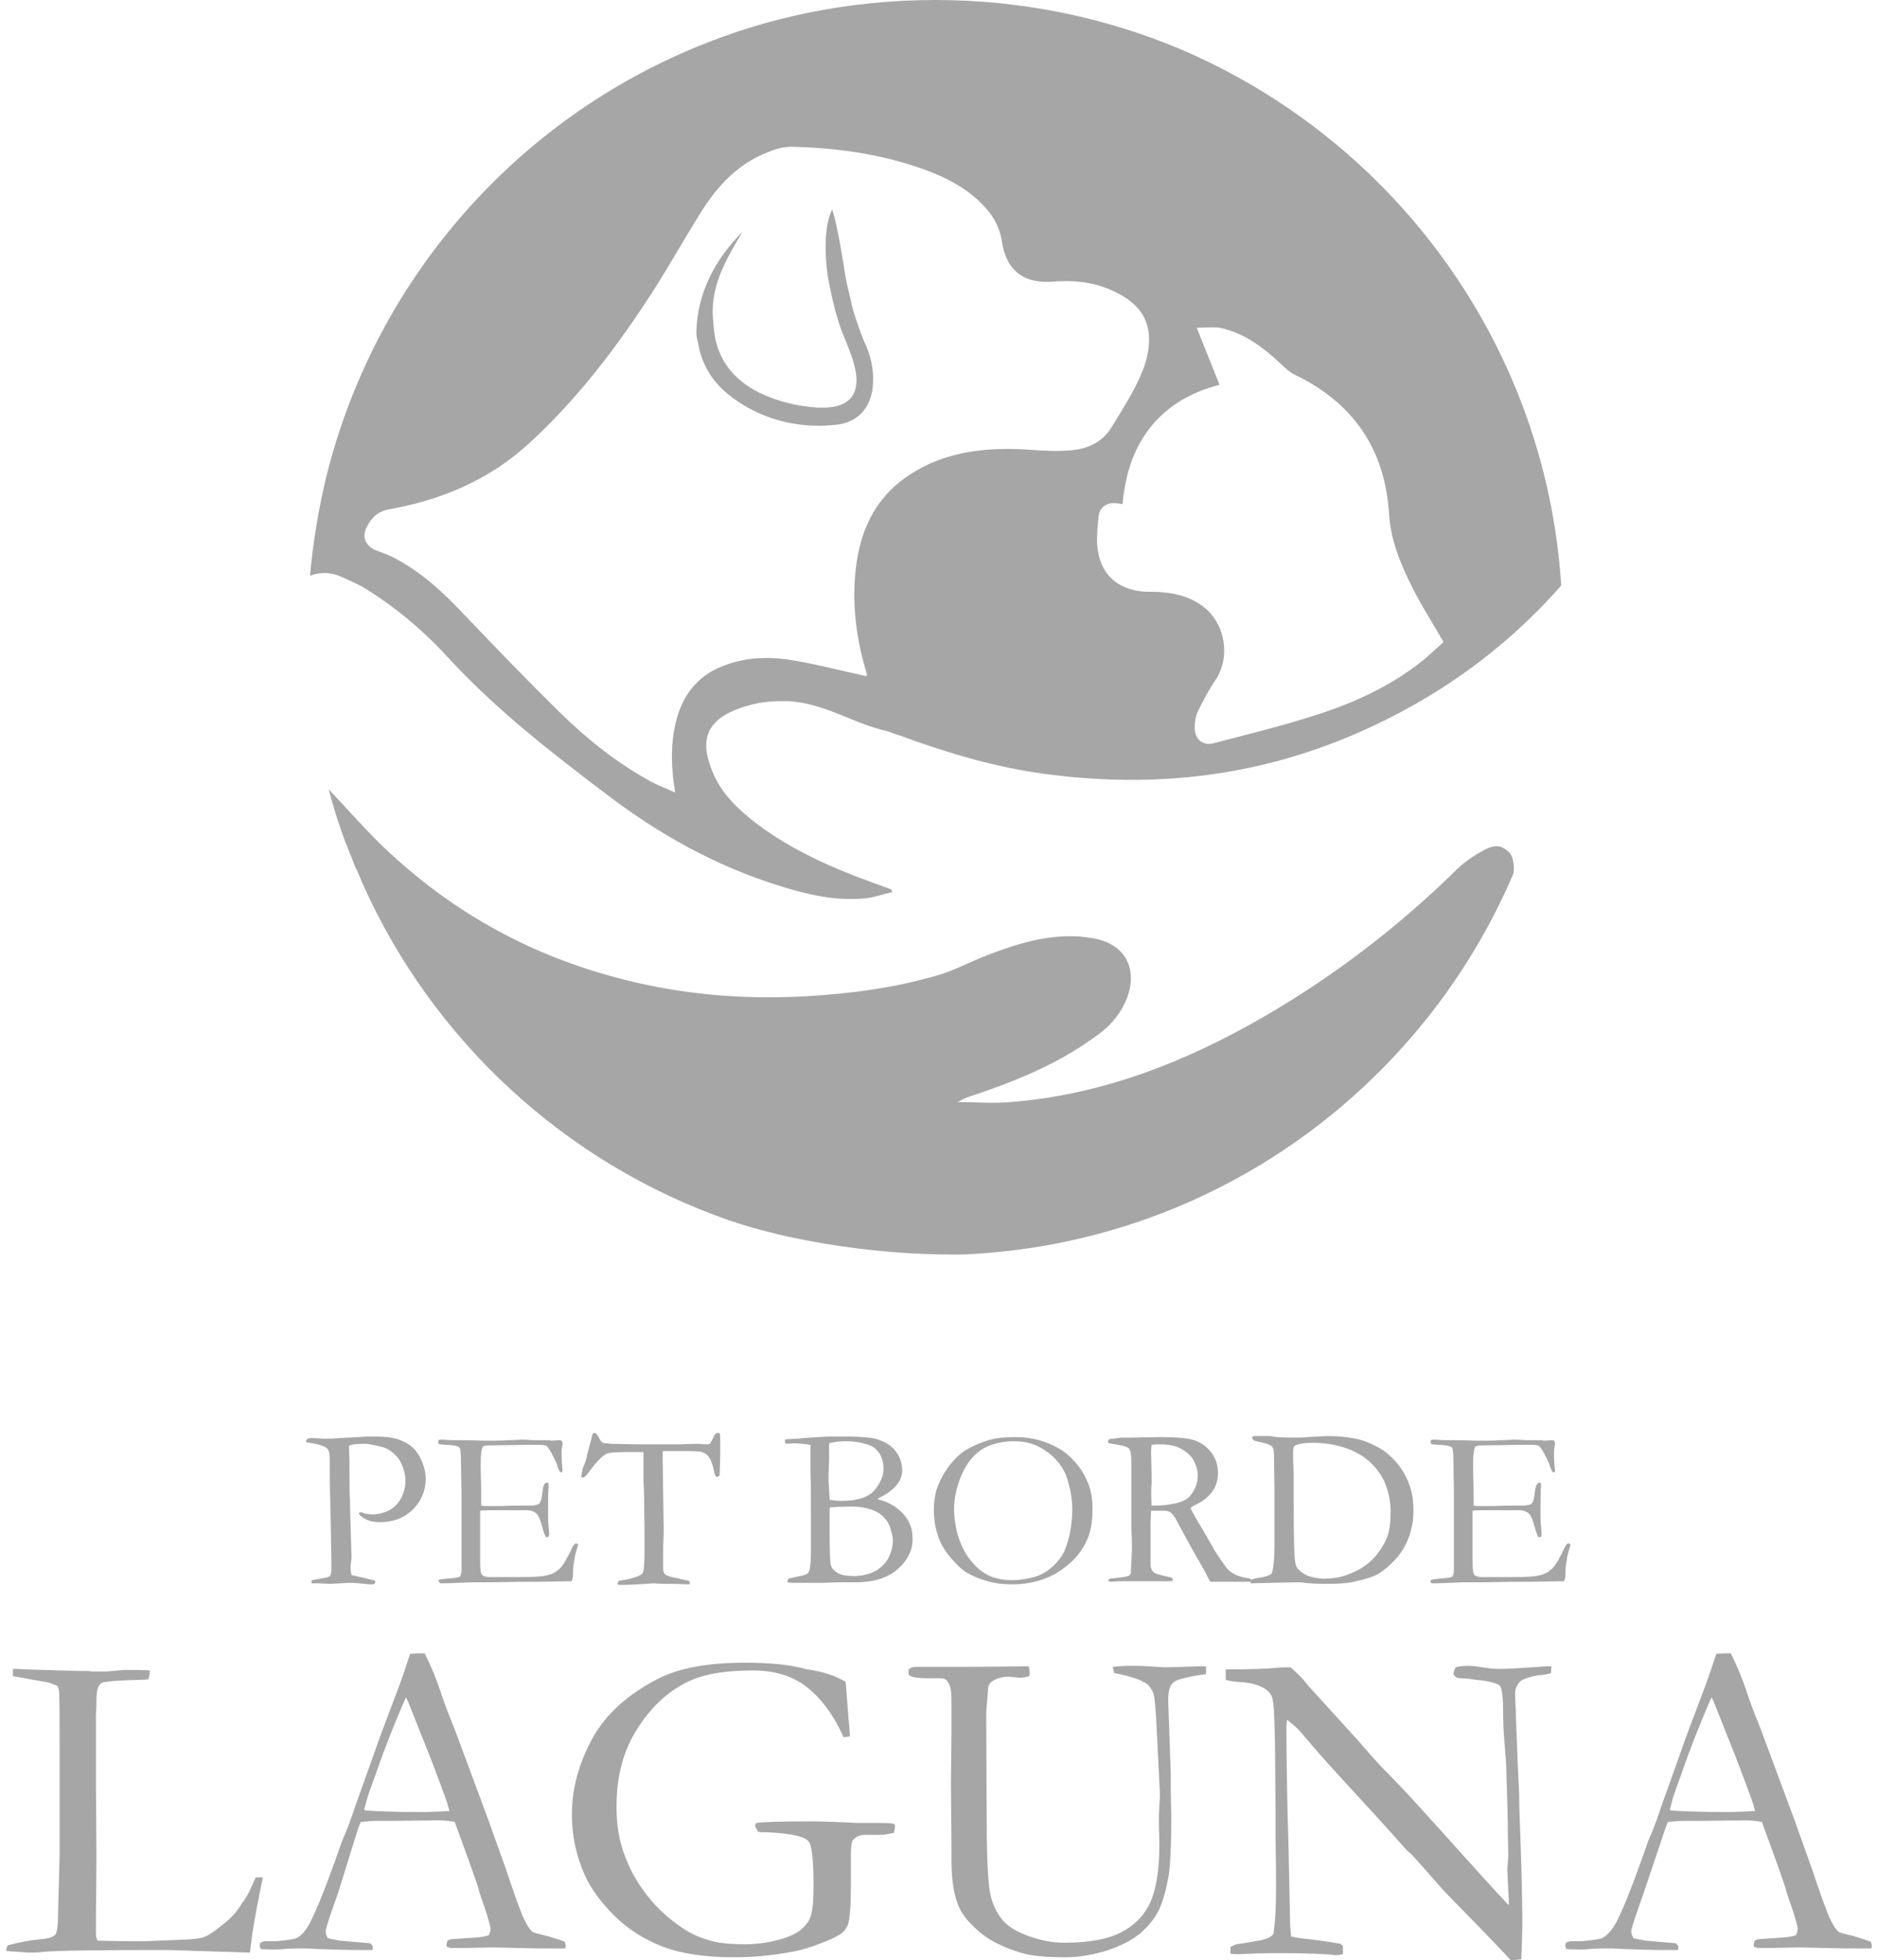 <?xml version="1.0" encoding="utf-8"?>
<!-- Generator: Adobe Illustrator 27.1.0, SVG Export Plug-In . SVG Version: 6.00 Build 0)  -->
<svg version="1.0" id="Capa_1" xmlns="http://www.w3.org/2000/svg" xmlns:xlink="http://www.w3.org/1999/xlink" x="0px" y="0px"
	 viewBox="0 0 362 378" style="enable-background:new 0 0 362 378;" xml:space="preserve">
<style type="text/css">
	.st0{fill:#A6A6A6;}
</style>
<g>
	<g>
		<path class="st0" d="M59.3,277.4c0.3,0,0.4-0.1,0.5-0.1c0.5,0,1.3,0,2.4,0.1c0.6,0,1,0,1.2,0c0.3,0,1,0,2-0.1l3.7-0.2
			c1-0.1,2.1-0.1,3.4-0.1c2.3,0,4.1,0.3,5.4,1c1.3,0.6,2.4,1.6,3.1,3c0.7,1.4,1.1,2.7,1.1,4.1c0,2.3-0.8,4.2-2.4,5.9
			c-1.6,1.6-3.7,2.5-6.4,2.5c-0.8,0-1.4-0.1-1.9-0.2c-0.5-0.2-1.1-0.4-1.7-0.9c-0.3-0.2-0.4-0.4-0.5-0.6c0.1-0.1,0.1-0.2,0.2-0.2
			c0.2,0,0.4,0,0.6,0.1c0.5,0.2,1.1,0.3,1.9,0.3c1.1,0,2.2-0.3,3.2-0.8c1-0.6,1.8-1.4,2.3-2.4c0.5-1,0.8-2.1,0.8-3.3
			c0-1.1-0.3-2.2-0.8-3.3c-0.5-1.1-1.3-1.9-2.2-2.5c-0.5-0.4-1.3-0.7-2.3-0.9c-1-0.2-1.9-0.4-2.4-0.4c-1.8,0-2.8,0.1-3.2,0.4l0,0.3
			l0.1,2.4l0,0.4c0,0.4,0,1,0,1.8c0,2.9,0,4.8,0.1,5.5v1.2l0.3,9.9c0,0.1,0,0.4-0.1,0.8c0,0.4-0.1,0.7-0.1,1c0,0.7,0.1,1.2,0.2,1.6
			c0.3,0.1,1.4,0.3,3,0.7c0.8,0.2,1.2,0.3,1.3,0.3c0.1,0,0.2,0.1,0.3,0.3c-0.1,0.2-0.1,0.4-0.2,0.4c-0.1,0.1-0.3,0.1-0.6,0.1
			c-0.2,0-0.6,0-1.2-0.1c-1.2-0.1-2.2-0.2-2.9-0.2l-3.8,0.2l-2.3-0.1c-0.1,0-0.6,0-1.3,0l0-0.6l2.8-0.5c0.5-0.1,0.7-0.3,0.8-0.4
			c0.1-0.2,0.2-0.6,0.2-1.2c0-0.1,0-0.4,0-0.8c0-0.3,0-0.7,0-1.3c0-1.7-0.1-5.3-0.2-10.9c-0.1-2.6-0.1-5.2-0.1-7.9v-0.4
			c0-1-0.2-1.7-0.5-2c-0.5-0.5-1.9-0.9-4-1.2c-0.1-0.2-0.1-0.3-0.1-0.4C59.2,277.7,59.2,277.6,59.3,277.4z"/>
		<path class="st0" d="M84.4,304.8c0.1-0.1,0.3-0.2,0.4-0.2c0.2-0.1,0.7-0.1,1.3-0.2c1.4-0.1,2.3-0.2,2.6-0.4
			c0.2-0.3,0.3-0.7,0.3-1.2l0-1.5l0-5.5l0-2.6l0-5.4l-0.1-6.2c0-1.5-0.1-2.3-0.3-2.5c-0.3-0.3-1-0.4-2.3-0.5c-0.6,0-1-0.1-1.5-0.1
			c-0.2-0.1-0.3-0.2-0.3-0.4c0-0.1,0-0.3,0.1-0.4c0.1-0.1,0.2-0.1,0.3-0.1c0.2,0,0.4,0,0.7,0c0.9,0.1,1.7,0.1,2.6,0.1l1.6,0l3.8,0.1
			c1.9,0,3.4,0,4.5-0.1c1.1,0,1.8-0.1,2.2-0.1c0.3,0,1.2,0,2.5,0.1l3.1,0l0.4,0.1l1.8-0.1l0.2,0.1c0.1,0.1,0.1,0.2,0.2,0.4
			c0,0.2,0,0.5-0.1,0.9c-0.1,0.4-0.1,0.7-0.1,0.8c0,1.5,0.1,2.8,0.2,3.8c0,0.1-0.1,0.1-0.1,0.2c-0.2,0-0.3,0-0.4-0.1
			c-0.2-0.3-0.4-0.8-0.6-1.5c-0.3-0.7-0.7-1.5-1.2-2.4c-0.4-0.6-0.6-1-0.8-1.1c-0.2-0.1-0.6-0.2-1.3-0.2c-0.1,0-0.8,0-2,0
			c-0.3,0-0.6,0-0.9,0l-6.2,0.1h-0.5c-0.8,0-1.3,0.1-1.4,0.3c-0.2,0.3-0.4,1.4-0.4,3.1c0,0.2,0,1.9,0.1,5.2v3c0.2,0,0.3,0.1,0.5,0.1
			h0.4c0.2,0,0.6,0,1.1,0c0.8,0,1.3,0,1.5,0c0.2,0,0.3,0,0.5,0c1.6-0.1,3.6-0.1,6-0.1c0.8-0.1,1.2-0.3,1.3-0.5
			c0.2-0.3,0.4-0.9,0.5-2c0.1-1.1,0.3-1.7,0.7-1.9c0.2,0,0.4,0,0.5,0.1c0,0.1,0,0.2,0,0.3s0,0.3,0,0.5c-0.1,0.5-0.1,2.2-0.1,5
			c0,0.8,0,1.6,0.1,2.5c0.1,0.9,0.1,1.4,0.1,1.5c0,0.1,0,0.3-0.1,0.5c-0.1,0.1-0.2,0.1-0.3,0.1h-0.2c-0.2-0.4-0.5-1-0.7-1.9
			c-0.4-1.5-0.8-2.4-1.2-2.7c-0.4-0.4-1.1-0.6-2-0.6c-0.2,0-0.6,0-1.1,0c-0.5,0-1.3,0-2.4,0h-1.4c-2,0-3.3,0-3.9,0.1l0,0.7l0,4
			l0,2.5l0,2.5c0,1.5,0.1,2.3,0.3,2.6c0.2,0.3,0.8,0.5,1.6,0.5l1.3,0c0.1,0,0.6,0,1.4,0c0.8,0,1.8,0,2.9,0c2.8,0,4.6-0.1,5.6-0.4
			c0.9-0.2,1.7-0.7,2.3-1.3c0.6-0.6,1.4-1.9,2.3-3.9c0.3-0.6,0.6-0.9,0.8-0.9c0.1,0,0.3,0.1,0.4,0.2c-0.4,1.4-0.7,2.4-0.7,2.8
			c-0.2,1-0.3,2-0.3,3.1c0,0.5-0.1,0.9-0.3,1.2h-0.5l-6.1,0.1l-2.7,0l-6.5,0.1h-2.6c-0.3,0-0.6,0-0.9,0c-2.6,0.1-4.5,0.2-5.7,0.2
			c-0.2,0-0.4,0-0.4-0.1c-0.1-0.1-0.1-0.2-0.1-0.3L84.4,304.8z"/>
		<path class="st0" d="M113.2,280.6l0.9-3.3c0.1-0.4,0.1-0.7,0.2-0.8c0.1-0.1,0.2-0.2,0.3-0.2c0.3,0,0.6,0.3,0.9,0.9
			c0.2,0.4,0.4,0.7,0.6,0.9c0.2,0.1,0.4,0.2,0.7,0.2l0.2,0l0.9,0.1l5.1,0.1l6,0h1.8l3.4-0.1c0.1,0,0.3,0,0.5,0
			c1,0.1,1.6,0.1,1.8,0.1c0.2,0,0.4-0.1,0.5-0.2c0-0.1,0.3-0.5,0.7-1.4c0.2-0.4,0.4-0.6,0.7-0.6c0.1,0,0.3,0,0.4,0.1
			c0.1,0.3,0.1,0.5,0.1,0.8l0,0.9l0,1.8c0,0.4,0,1.9-0.1,4.3c0,0.2,0,0.3-0.1,0.4c-0.2,0.1-0.3,0.2-0.4,0.2s-0.2-0.1-0.3-0.2
			c-0.1-0.1-0.2-0.4-0.3-1c-0.3-1.3-0.6-2.2-1.1-2.8c-0.3-0.4-0.7-0.6-1.2-0.8c-0.5-0.2-1.8-0.2-3.9-0.2c-1.6,0-2.9,0-3.7,0
			c0,0.6,0,1.1,0,1.6l0.2,13.5c0,0.5,0,1.5-0.1,3l0,2.9l0,1.6c0,0.5,0.1,0.9,0.3,1.1c0.2,0.2,0.6,0.4,1.4,0.6
			c1.3,0.3,2.2,0.5,2.7,0.6c0.3,0,0.5,0.1,0.7,0.2v0.6l-3.1-0.1c-1.7,0-3,0-3.8-0.1l-3.2,0.2l-2.3,0.1c-0.6,0-1,0-1.2,0l-0.3-0.1
			c0-0.3,0.1-0.5,0.2-0.6c0.1-0.1,0.4-0.2,0.8-0.2c0.6-0.1,1.3-0.2,2.1-0.5c0.8-0.2,1.4-0.5,1.6-0.7c0.1-0.1,0.2-0.3,0.3-0.6
			c0.1-0.6,0.2-1.9,0.2-3.7v-3.7l-0.1-8l-0.1-1.7l0-5.8c-0.9,0-2.1,0-3.5,0c-2.1,0-3.3,0.1-3.8,0.4c-0.7,0.4-1.8,1.5-3.2,3.4
			c-0.5,0.7-0.9,1.1-1.2,1.1l-0.2,0c-0.1-0.1-0.1-0.2-0.1-0.2c0-0.2,0.1-0.7,0.3-1.6C113,281.7,113.2,281,113.2,280.6z"/>
		<path class="st0" d="M151.4,278.3v-0.7c0.2-0.1,0.4-0.1,0.6-0.1l2-0.1c1.7-0.2,3.6-0.3,5.7-0.4c0.8,0,2.2,0,4,0
			c2.5,0,4.3,0.2,5.4,0.5c1.7,0.5,2.9,1.3,3.7,2.4c0.8,1.1,1.2,2.3,1.2,3.6c0,2.1-1.5,3.9-4.6,5.4l-0.1,0.2c1.6,0.4,2.8,1,3.8,1.8
			c1,0.8,1.8,1.7,2.3,2.8c0.4,0.8,0.6,1.8,0.6,3.1c0,2.2-1,4.1-2.9,5.8c-2,1.7-4.7,2.5-8.1,2.5h-3.2l-3.3,0.1c-2.9,0-4.6,0-5.1,0
			c-0.5,0-1,0-1.5-0.1v-0.2c0-0.2,0-0.3,0.1-0.4c0.1-0.1,0.3-0.2,0.5-0.2c1.8-0.4,2.8-0.6,3.1-0.8c0.2-0.1,0.4-0.4,0.5-0.7
			c0.2-0.6,0.3-2.1,0.3-4.5c0-0.2,0-0.5,0-0.8c0-1,0-1.5,0-1.7v-2.3c0-3.8,0-7.1-0.1-10l0-4.4l0-0.5c-1.2-0.2-2.3-0.3-3.3-0.3
			C152.3,278.4,151.8,278.4,151.4,278.3z M160,289.2c0.7,0.1,1.5,0.2,2.3,0.2c3.1,0,5.2-0.7,6.4-2.1c1.1-1.4,1.7-2.7,1.7-4.1
			c0-0.6-0.1-1.2-0.3-1.9c-0.2-0.6-0.5-1.2-1-1.7c-0.5-0.5-1.1-0.9-1.9-1.1c-1.3-0.4-2.5-0.6-3.9-0.6c-1.2,0-2.4,0.1-3.4,0.4
			c0,0.3,0,0.5,0,0.7c0,0.1,0,0.6,0,1.2c0,0.4,0,0.9,0,1.3l-0.1,2.6l0,1.6l0.2,3.1L160,289.2z M165.1,303.9c1.4-0.1,2.6-0.4,3.6-0.9
			c0.4-0.2,1-0.6,1.6-1.2c0.6-0.6,1.1-1.3,1.4-2.2c0.3-0.8,0.5-1.6,0.5-2.4c0-0.6-0.1-1.3-0.4-2.2c-0.2-0.9-0.6-1.6-1.2-2.3
			c-0.6-0.7-1.4-1.2-2.5-1.6c-1.1-0.4-2.4-0.6-3.7-0.6c-2.6,0-4.1,0.1-4.4,0.2c0,0.3,0,0.6,0,0.7l0,0.8l0,1.6v1.8
			c0,3.4,0.1,5.4,0.2,6c0.1,0.6,0.5,1.2,1.2,1.6C162,303.7,163.3,303.9,165.1,303.9z"/>
		<path class="st0" d="M180.1,291.2c0-1.5,0.2-2.8,0.5-3.9c0.4-1.1,0.9-2.4,1.8-3.7c0.8-1.3,1.9-2.5,3-3.4c1.2-0.9,2.8-1.7,4.9-2.4
			c1.5-0.5,3.3-0.7,5.6-0.7c1.5,0,3,0.2,4.5,0.6c1.5,0.4,2.8,1,4,1.7c1.2,0.7,2.4,1.8,3.6,3.3c0.8,1,1.4,2.2,1.9,3.4
			c0.6,1.6,0.8,3.2,0.8,4.9c0,1.9-0.2,3.5-0.6,4.7c-0.4,1.3-1,2.5-1.9,3.7c-0.7,1-1.8,2.1-3.5,3.3c-1.1,0.8-2.5,1.5-4.1,2
			c-1.6,0.5-3.4,0.8-5.3,0.8c-1.9,0-3.6-0.2-5.1-0.7c-1.5-0.4-2.8-1-3.8-1.6c-1-0.6-2-1.6-3.1-2.9s-1.9-2.6-2.4-4.2
			C180.4,294.7,180.1,293,180.1,291.2z M195.2,304.7c1.2,0,2.5-0.2,3.8-0.5c1.3-0.3,2.5-0.9,3.5-1.7c1-0.8,1.8-1.7,2.4-2.7
			c0.6-1,1-2.3,1.4-3.9c0.3-1.6,0.5-3.1,0.5-4.7c0-2-0.3-3.9-0.9-5.8c-0.4-1.5-1.2-2.8-2.2-3.9c-1-1.1-2.2-2-3.7-2.7s-3-0.9-4.6-0.9
			c-1.3,0-2.6,0.2-3.9,0.6c-1.3,0.4-2.3,1-3.1,1.7c-0.8,0.7-1.6,1.6-2.3,2.9c-0.7,1.2-1.2,2.6-1.6,4.1c-0.4,1.5-0.5,2.8-0.5,3.9
			c0,1.2,0.2,2.6,0.5,4.1c0.4,1.5,0.9,2.8,1.5,3.9c0.6,1.1,1.4,2.1,2.3,3c0.9,0.9,1.9,1.5,3.1,2
			C192.7,304.5,193.9,304.7,195.2,304.7z"/>
		<path class="st0" d="M214,304.4c2.1-0.2,3.3-0.4,3.6-0.5c0.2-0.1,0.4-0.3,0.5-0.6V303c0-0.4,0.1-1.7,0.2-3.9c0-0.6,0-1.3,0-1.9
			l-0.1-2.6l0-2.9l0-5.4l0-3.9c0-1.6-0.1-2.6-0.4-3c-0.3-0.4-1-0.6-2.1-0.8c-1.1-0.2-1.7-0.3-1.8-0.3c-0.1-0.1-0.2-0.2-0.2-0.3
			c0-0.1,0-0.2,0.1-0.4c0.1-0.1,0.5-0.2,1-0.2c0.1,0,0.3,0,0.6-0.1c0.3,0,0.6-0.1,0.9-0.1h1.8l5.7-0.1c3.2,0,5.5,0.2,6.8,0.7
			c1.3,0.5,2.3,1.3,3.1,2.4c0.8,1.1,1.2,2.4,1.2,3.8c0,2.7-1.4,4.7-4.2,6.1c-0.5,0.2-0.9,0.5-1.1,0.7c0.5,1,1.2,2.3,2.1,3.7l2.7,4.7
			c1.1,1.7,1.9,2.8,2.3,3.3c0.4,0.4,0.9,0.8,1.5,1.1c0.6,0.3,1.6,0.6,3,0.8c0,0.1,0,0.3,0,0.3s0,0.2,0,0.3c-2,0-4.3,0-7,0
			c-0.2,0-0.4,0-0.8,0c-1-2-2.2-4.1-3.6-6.5l-3.2-5.9c-0.4-0.6-0.8-1-1.1-1.1c-0.3-0.2-0.7-0.2-1.1-0.2l-1.8,0l-0.6,0
			c0,0.5-0.1,1.4-0.1,2.8v7.4c0,0.3,0,0.7,0.2,1.1c0.1,0.3,0.3,0.5,0.6,0.7c0.3,0.2,1.1,0.4,2.4,0.7l0.9,0.2
			c0.1,0.1,0.2,0.3,0.2,0.6c-0.4,0.1-0.7,0.1-0.8,0.1c-1.3,0-2.2,0-2.7,0c-0.3,0-0.5,0-0.7,0l-2.9,0l-2.9,0c-0.1,0-0.8,0-2,0.1
			l-0.4-0.1l0-0.2C213.7,304.7,213.8,304.6,214,304.4z M222.1,290.3c0.4,0,0.7,0,0.9,0c1,0,2.2-0.1,3.6-0.4c1-0.2,1.7-0.5,2.3-0.9
			c0.6-0.4,1.1-1.1,1.5-1.9c0.4-0.8,0.6-1.7,0.6-2.6c0-1-0.3-2-0.9-3.1c-0.5-0.8-1.3-1.5-2.4-2.1c-1.1-0.6-2.5-0.8-4.1-0.8
			c-0.4,0-0.9,0-1.5,0.1c-0.1,0.8-0.1,1.3-0.1,1.7l0.1,4l0,1.7C222,287.1,222,288.5,222.1,290.3z"/>
		<path class="st0" d="M241,304.7c0.5-0.2,1.2-0.4,1.9-0.5c1-0.1,1.8-0.4,2.3-0.7c0.4-0.8,0.6-2.8,0.6-6.1V294l0-2.1l0-1.5l0-2.8
			l-0.1-7c0-0.8-0.1-1.3-0.3-1.6c-0.3-0.4-1.2-0.7-2.6-1c-0.6-0.1-1-0.2-1.1-0.4c-0.1-0.1-0.2-0.3-0.2-0.6c0.3-0.1,0.6-0.1,0.7-0.1
			h1.5l0.8,0c0.5,0,1.1,0.1,1.8,0.2c1.3,0.1,2.7,0.1,4.1,0.1c0.4,0,1,0,1.7-0.1c2-0.1,3.4-0.2,4.3-0.2c1.7,0,3.4,0.2,5,0.5
			c1.6,0.3,3.2,1,4.8,1.9c1,0.6,2.1,1.5,3.2,2.8c1.1,1.3,1.9,2.7,2.4,4.2c0.6,1.5,0.8,3.2,0.8,5.1c0,1.7-0.3,3.4-0.9,5
			c-0.6,1.7-1.5,3.1-2.6,4.3c-1.1,1.2-2.2,2.1-3.3,2.8c-1.1,0.6-2.8,1.1-5.2,1.6c-1,0.2-2.7,0.3-5.1,0.3c-1.6,0-3-0.1-4-0.2
			c-0.4-0.1-0.8-0.1-1.3-0.1c-0.1,0-0.2,0-0.2,0l-8.8,0.2l0-0.2c0-0.1,0-0.2,0-0.2L241,304.7z M252.1,303.8c1.1,0.4,2.2,0.6,3.3,0.6
			c1.5,0,2.9-0.2,4.3-0.7c1.4-0.5,2.6-1.1,3.7-1.9s2-1.8,2.7-2.8c0.7-1,1.2-2,1.5-2.8c0.4-1.2,0.6-2.8,0.6-4.8
			c0-1.9-0.4-3.8-1.2-5.7c-0.6-1.3-1.5-2.6-2.9-3.9c-1.4-1.2-3-2.1-4.9-2.7c-1.9-0.6-3.9-0.9-6.1-0.9c-1.5,0-2.6,0.2-3.3,0.5
			c-0.1,0.1-0.2,0.2-0.3,0.3c-0.1,0.4-0.1,0.7-0.1,1c0,0.2,0,0.4,0,0.7c0,1.7,0.1,3,0.1,4l0,4.9c0,7.2,0.1,11.2,0.4,12.1
			C250.1,302.5,250.9,303.2,252.1,303.8z"/>
		<path class="st0" d="M275.8,304.8c0.1-0.1,0.3-0.2,0.4-0.2c0.2-0.1,0.7-0.1,1.3-0.2c1.4-0.1,2.3-0.2,2.6-0.4
			c0.2-0.3,0.3-0.7,0.3-1.2l0-1.5l0-5.5l0-2.6l0-5.4l-0.1-6.2c0-1.5-0.1-2.3-0.3-2.5c-0.3-0.3-1-0.4-2.3-0.5c-0.6,0-1-0.1-1.5-0.1
			c-0.2-0.1-0.3-0.2-0.3-0.4c0-0.1,0-0.3,0.1-0.4c0.1-0.1,0.2-0.1,0.3-0.1c0.2,0,0.4,0,0.7,0c0.9,0.1,1.7,0.1,2.6,0.1l1.6,0l3.8,0.1
			c1.9,0,3.4,0,4.5-0.1c1.1,0,1.8-0.1,2.2-0.1c0.3,0,1.2,0,2.5,0.1l3.1,0l0.4,0.1l1.8-0.1l0.2,0.1c0.1,0.1,0.1,0.2,0.2,0.4
			c0,0.2,0,0.5-0.1,0.9c-0.1,0.4-0.1,0.7-0.1,0.8c0,1.5,0.1,2.8,0.2,3.8c0,0.1-0.1,0.1-0.1,0.2c-0.2,0-0.3,0-0.4-0.1
			c-0.2-0.3-0.4-0.8-0.6-1.5c-0.3-0.7-0.7-1.5-1.2-2.4c-0.4-0.6-0.6-1-0.8-1.1c-0.2-0.1-0.6-0.2-1.3-0.2c-0.1,0-0.8,0-2,0
			c-0.3,0-0.6,0-0.9,0l-6.2,0.1h-0.5c-0.8,0-1.3,0.1-1.4,0.3c-0.2,0.3-0.4,1.4-0.4,3.1c0,0.2,0,1.9,0.1,5.2v3c0.2,0,0.3,0.1,0.5,0.1
			h0.4c0.2,0,0.6,0,1.1,0c0.8,0,1.3,0,1.5,0c0.2,0,0.3,0,0.5,0c1.6-0.1,3.6-0.1,6-0.1c0.8-0.1,1.2-0.3,1.3-0.5
			c0.2-0.3,0.4-0.9,0.5-2c0.1-1.1,0.4-1.7,0.7-1.9c0.2,0,0.4,0,0.5,0.1c0,0.1,0,0.2,0,0.3s0,0.3,0,0.5c-0.1,0.5-0.1,2.2-0.1,5
			c0,0.8,0,1.6,0.1,2.5c0.1,0.9,0.1,1.4,0.1,1.5c0,0.1,0,0.3-0.1,0.5c-0.1,0.1-0.2,0.1-0.3,0.1h-0.2c-0.2-0.4-0.5-1-0.7-1.9
			c-0.4-1.5-0.8-2.4-1.2-2.7c-0.4-0.4-1.1-0.6-2-0.6c-0.2,0-0.6,0-1.1,0c-0.5,0-1.3,0-2.4,0h-1.4c-2,0-3.3,0-3.9,0.1l0,0.7l0,4
			l0,2.5l0,2.5c0,1.5,0.1,2.3,0.3,2.6c0.2,0.3,0.8,0.5,1.6,0.5l1.3,0c0.1,0,0.6,0,1.4,0c0.8,0,1.8,0,2.9,0c2.8,0,4.6-0.1,5.6-0.4
			c0.9-0.2,1.7-0.7,2.3-1.3c0.6-0.6,1.4-1.9,2.3-3.9c0.3-0.6,0.5-0.9,0.8-0.9c0.1,0,0.3,0.1,0.4,0.2c-0.4,1.4-0.7,2.4-0.7,2.8
			c-0.2,1-0.3,2-0.3,3.1c0,0.5-0.1,0.9-0.3,1.2H301l-6.1,0.1l-2.7,0l-6.5,0.1H283c-0.3,0-0.6,0-0.9,0c-2.6,0.1-4.5,0.2-5.7,0.2
			c-0.2,0-0.4,0-0.4-0.1c-0.1-0.1-0.1-0.2-0.1-0.3L275.8,304.8z"/>
	</g>
	<g>
		<path class="st0" d="M1.2,376.2c0-0.4,0.1-0.8,0.3-1.1c2.2-0.6,4.4-1,6.5-1.2c1.4-0.1,2.3-0.4,2.7-0.9c0.3-0.4,0.5-1.7,0.5-4.1
			l0.3-11.2l0-7.6l0-10v-2.6c0-6,0-9.7-0.1-11.2c0-0.3-0.1-0.7-0.3-1.2c-0.7-0.3-1.4-0.6-1.9-0.7c-0.5-0.1-2.7-0.5-6.7-1.2
			c0-0.3,0-0.5,0-0.7c0-0.2,0-0.4,0-0.7c0.5,0,1.4,0,2.6,0.1l6.5,0.2l3.8,0.1l1.1,0c0.1,0,0.6,0,1.2,0.1c1.7,0,2.6,0,2.9,0l3.4-0.3
			c2.3,0,3.9,0,4.9,0.1c0,0.5-0.1,1.1-0.3,1.7c-0.3,0.1-1.8,0.1-4.4,0.2c-2.6,0.1-4.2,0.3-4.6,0.5c-0.7,0.4-1,1.5-1,3.4
			c0,0.5,0,1.4-0.1,2.8v2.6l0,7.9v2.7l0.1,14.1l-0.1,12l0,2.6c0,0.8,0.1,1.4,0.4,1.6c0.7,0,2.8,0.1,6.3,0.1h2.9l7.4-0.3
			c1.9-0.1,3.3-0.2,4.1-0.6c0.8-0.3,2.2-1.3,4.1-2.9c1.2-1,2.1-2.1,2.7-3.1c0.1-0.2,0.4-0.6,0.7-1c0.5-0.7,1.3-2.2,2.2-4.4h1.4
			c-0.2,1-0.4,2-0.6,2.9c-0.8,4-1.4,7.3-1.7,10c-0.1,0.6-0.1,1.1-0.2,1.6l-15.9-0.5c-13.7,0-21.8,0.1-24.3,0.4
			c-0.8,0.1-1.6,0.1-2.5,0.1L1.2,376.2L1.2,376.2z"/>
		<path class="st0" d="M50.2,374.6c0.4-0.2,0.8-0.3,1.1-0.3h1c0.2,0,0.5,0,1,0c2.2-0.2,3.5-0.4,3.9-0.6c1-0.5,1.8-1.5,2.5-2.8
			c1.5-2.9,3.1-7,5-12.3c0.9-2.5,1.4-4.1,1.7-4.6c0.7-1.7,1.4-3.5,2-5.4l4-11.2c0.6-1.8,2.1-5.8,4.5-12.1c0.6-1.6,1.3-3.7,2.2-6.4
			l1.3-0.1l1.5,0c1.2,2.4,2.3,5,3.2,7.8c0.5,1.5,1.3,3.7,2.5,6.6l6.5,17.5l3.4,9.5c1.8,5.4,3,8.7,3.6,9.9c0.6,1.2,1.1,2,1.6,2.4
			c0.1,0.1,0.7,0.3,1.6,0.5c0.9,0.2,1.6,0.4,1.9,0.5c1.3,0.4,2.2,0.7,2.7,0.9c0.1,0.3,0.2,0.6,0.2,0.7c0,0.1,0,0.4-0.1,0.6
			c-0.9,0-1.5,0-1.9,0c-1.4,0-4,0-7.7-0.1l-4.3-0.1l-5.1,0.1c-0.3,0-0.7,0-1,0c-0.4,0-0.7,0-0.9,0H87c-0.3,0-0.6-0.1-0.9-0.3
			c0-0.4,0.1-0.8,0.2-1.1c0.3-0.2,0.7-0.3,0.9-0.3l4.5-0.3c1.2-0.1,2-0.2,2.6-0.5c0.2-0.5,0.3-0.9,0.3-1.2c0-0.5-0.4-1.8-1.1-4
			c-0.5-1.4-1-2.8-1.3-4c-0.4-1.3-1.9-5.5-4.5-12.6c-1.2-0.2-2.2-0.3-3.1-0.3l-9.1,0.1l-2.7,0c-1,0-2,0.1-3.2,0.2
			c-0.4,0.8-0.6,1.5-0.7,1.8L65.2,365c-1.6,4.5-2.4,6.9-2.4,7.4c0,0.3,0.1,0.7,0.4,1.3c0.6,0.2,1.4,0.3,2.4,0.5l5.8,0.5
			c0.3,0.3,0.5,0.5,0.5,0.7c0,0.1,0,0.4-0.1,0.6c-1.3,0-2.3,0-2.9,0c-2.3,0-4.9-0.1-7.9-0.2c-1.4-0.1-2.4-0.1-3-0.1s-1.6,0-3.1,0.1
			c-1,0.1-1.7,0.1-2.1,0.1c-0.7,0-1.6,0-2.6-0.1v-0.3C50,375.2,50.1,375,50.2,374.6z M70.5,349.1c3,0.2,6.5,0.3,10.4,0.3
			c2.2,0,4.2-0.1,5.8-0.2c-0.3-1.1-0.6-2.1-1-3.1c-1.8-4.9-2.9-7.7-3.1-8.2l-3.9-9.8l-0.4-0.8c-0.2,0.3-0.8,1.8-1.9,4.4
			c-1.8,4.4-3.1,7.9-3.9,10.3c-0.4,1.1-0.8,2.2-1.2,3.3s-0.6,1.9-0.7,2.3s-0.2,0.9-0.4,1.3L70.5,349.1z"/>
		<path class="st0" d="M163.1,324.3l0.5,6.5c0.2,2,0.3,3.3,0.3,4l-1.2,0.2c-1.9-4.3-4.3-7.5-7.1-9.7c-2.8-2.2-6.3-3.2-10.4-3.2
			c-5,0-8.9,0.6-11.7,1.8c-4,1.7-7.5,4.7-10.3,9c-2.9,4.3-4.3,9.4-4.3,15.5c0,3.5,0.5,6.6,1.6,9.4c1,2.8,2.5,5.4,4.4,7.8
			c1.9,2.4,4.2,4.5,6.8,6.2c1.7,1.2,3.7,2,6.1,2.6c1.3,0.3,3.3,0.5,6,0.5c1.7,0,3.6-0.2,5.7-0.7c2.1-0.5,3.6-1.1,4.7-1.9
			c1-0.8,1.8-1.7,2.1-2.7c0.4-1,0.6-3,0.6-6c0-4.9-0.3-7.8-1-8.6c-0.7-0.8-2.7-1.3-6.2-1.6l-1.7-0.1l-1.1,0c-0.2,0-0.4-0.1-0.7-0.1
			l-0.6-1.1c0-0.1,0.1-0.3,0.3-0.6c1.5-0.2,4.7-0.3,9.6-0.3c1.1,0,2.9,0,5.4,0.1l4.4,0.2l4,0c0.8,0,1.7,0,2.8,0.1
			c0.2,0,0.3,0.1,0.4,0.2c0.1,0.1,0.1,0.2,0.1,0.4c0,0.3-0.1,0.7-0.2,1.2c-1.2,0.3-2.1,0.4-2.8,0.4l-2.8,0c-0.9,0-1.7,0.3-2.3,1
			c-0.3,0.3-0.4,1.4-0.4,3.2l0,5.6c0,3.8-0.2,6.3-0.5,7.3c-0.2,0.6-0.5,1.2-1.1,1.7c-0.5,0.5-1.7,1.1-3.4,1.8c-2.5,1-4.7,1.7-6.7,2
			c-3.7,0.7-7.4,1-10.9,1c-5.6,0-10.2-0.7-13.8-2.1c-3.6-1.4-6.7-3.4-9.3-6c-2.6-2.6-4.4-5.1-5.6-7.7c-1.7-3.8-2.5-7.7-2.5-11.7
			c0-5,1.3-9.8,3.9-14.6c2.6-4.8,6.9-8.6,12.7-11.6c4.1-2.1,9.7-3.1,16.8-3.1c4.9,0,8.9,0.4,12,1.3
			C158.8,322.3,161.3,323.2,163.1,324.3z"/>
		<path class="st0" d="M198.4,321.3c0.1,0.5,0.2,0.9,0.2,1.1c0,0.2,0,0.4-0.1,0.8c-0.7,0.2-1.3,0.3-1.8,0.3c-0.2,0-0.5,0-1-0.1
			c-0.5,0-0.8-0.1-1.1-0.1c-1.3,0-2.3,0.3-3.1,0.8c-0.5,0.3-0.8,0.7-0.9,1.2l-0.4,4.9l0.1,21.1c0,7.7,0.3,12.5,0.8,14.4
			s1.3,3.4,2.4,4.7c1.1,1.2,2.8,2.2,5.1,3c2.3,0.8,4.5,1.2,6.7,1.2c4.8,0,8.5-0.7,11.1-2.1c2.6-1.4,4.4-3.3,5.5-5.8
			c1.1-2.5,1.7-6.2,1.7-11.2c0-0.1,0-1.3-0.1-3.4v-1.2c0-0.5,0-1.3,0.1-2.7c0.1-1.3,0.1-2.1,0.1-2.3l-0.6-12.2
			c-0.2-4.1-0.4-6.5-0.7-7.3c-0.3-0.7-0.7-1.3-1.2-1.7c-1.1-0.8-3.2-1.5-6.3-2.1c-0.1-0.4-0.2-0.8-0.3-1.2c1.1-0.1,2.2-0.2,3.3-0.2
			c1.1,0,2.3,0,3.6,0.1c1.9,0.1,2.9,0.2,3.1,0.2l6.7-0.2l1.3,0l0,1.5c-3.5,0.5-5.6,1-6.3,1.6c-0.7,0.6-1,1.7-1,3.4
			c0,0.9,0.1,2.8,0.2,5.7l0.3,8.8l0,3.5l0.1,4.4c0,5.6-0.2,9.4-0.5,11.4c-0.5,2.8-1.1,5-1.9,6.7c-0.8,1.6-2,3.1-3.6,4.5
			c-1.6,1.3-3.7,2.4-6.4,3.3c-2.7,0.8-5.3,1.3-7.9,1.3c-4.1,0-7-0.3-8.8-0.9c-3.3-1-5.9-2.3-7.8-3.9c-1.9-1.6-3.3-3.2-4-4.8
			c-1-2.1-1.5-5.2-1.5-9.2v-2.9l-0.1-11.9l0.1-9.6v-6.5c0-1.6-0.2-2.8-0.7-3.4c-0.3-0.5-0.8-0.7-1.4-0.7l-2.5,0
			c-1.9,0-3.1-0.2-3.6-0.6c-0.1-0.3-0.1-0.5-0.1-0.7c0-0.3,0.1-0.5,0.3-0.6c0.3-0.2,0.7-0.3,1.2-0.3h1.1l2.9,0h6.7L198.4,321.3z"/>
		<path class="st0" d="M236.4,323.9l0-2c4.4,0,7.6-0.1,9.7-0.3c0.8-0.1,1.3-0.1,1.7-0.1c0.3,0,0.6,0,1.1,0c1.2,1,2.3,2.1,3.3,3.4
			c0.2,0.3,0.5,0.5,0.8,0.9l9,9.9l1.3,1.5c1.8,2.1,3.5,3.9,5,5.4c1.5,1.5,4.4,4.6,8.7,9.4l10.2,11.3c1,1.1,2.3,2.5,3.8,4.1l0-0.7
			c-0.2-3.9-0.3-6-0.3-6.3l0.2-2.6l-0.1-4v-1.8c0-1.2-0.1-4.8-0.3-10.8c0-0.8-0.1-2.4-0.3-4.7c-0.2-2.3-0.3-4.3-0.3-6
			c0-3.1-0.2-4.9-0.6-5.4c-0.3-0.4-1.5-0.8-3.6-1.1c-0.5,0-1.3-0.1-2.4-0.3c-1.3-0.1-2-0.1-2.3-0.2c-0.2-0.1-0.5-0.3-0.7-0.7
			c0.1-0.5,0.2-0.9,0.4-1.3c0.8-0.2,1.5-0.3,2.3-0.3c0.8,0,1.8,0.1,3,0.3c1.2,0.2,2.2,0.3,3.2,0.3c1.3,0,3.3-0.1,6.1-0.3
			c1.6-0.1,2.6-0.2,3.2-0.2h0.7l-0.1,1.3c-0.5,0.2-1.1,0.3-1.9,0.4c-0.8,0-1.5,0.2-2.2,0.4c-1,0.3-1.6,0.6-1.8,0.8
			c-0.7,0.7-1,1.5-1,2.3l0.5,13.4l0.3,6.2l0,1.8l0.3,8.6c0.2,5.8,0.3,10.9,0.3,15.2c0,0.9-0.1,3-0.2,6.1l-2,0.2
			c-1-1.1-4.4-4.7-10.3-10.7c-1.4-1.4-2.3-2.4-2.8-2.9l-3.7-4.2c-1.4-1.6-2.3-2.6-2.8-3s-0.7-0.7-0.9-0.9c-3.1-3.5-7.1-7.9-12-13.2
			c-1.3-1.4-3.3-3.6-5.9-6.6c-1.6-1.9-2.6-3.1-3.1-3.5s-1-0.9-1.7-1.4l-0.1,1.4c0,5.5,0.1,13.2,0.4,22.9l0.3,14.1
			c0,1.2,0.1,2.3,0.2,3.4l1.5,0.3c2.7,0.3,5.3,0.6,8,1.1c0.2,0.2,0.4,0.3,0.5,0.4l0,1.6c-0.5,0.1-0.8,0.2-1.1,0.2
			c-0.3,0-0.7,0-1.1-0.1c-2.8-0.2-6.2-0.3-10.3-0.3c-2.8,0-5.3,0.1-7.5,0.2l-0.6,0c-0.3,0-0.6,0-1.1-0.1l0-1.3l1.1-0.5l2-0.3
			c1.8-0.3,3.1-0.5,3.9-0.8c0.5-0.2,1-0.5,1.3-0.9c0.3-2,0.5-4.8,0.5-8.6c0-1.8,0-5-0.1-9.7v-5.8l-0.1-12.1
			c-0.1-5.4-0.2-8.6-0.6-9.5c-0.2-0.5-0.5-1-1.1-1.4c-1.1-0.8-2.5-1.2-4.2-1.4C238.1,324.3,236.9,324.1,236.4,323.9z"/>
		<path class="st0" d="M302,374.6c0.4-0.2,0.8-0.3,1.1-0.3h1c0.2,0,0.5,0,1,0c2.2-0.2,3.5-0.4,3.9-0.6c1-0.5,1.8-1.5,2.6-2.8
			c1.5-2.9,3.1-7,5-12.3c0.9-2.5,1.4-4.1,1.7-4.6c0.7-1.7,1.4-3.5,2-5.4l4-11.2c0.6-1.8,2.1-5.8,4.5-12.1c0.6-1.6,1.3-3.7,2.2-6.4
			l1.3-0.1l1.5,0c1.2,2.4,2.3,5,3.2,7.8c0.5,1.5,1.3,3.7,2.5,6.6l6.5,17.5l3.4,9.5c1.8,5.4,3,8.7,3.6,9.9c0.6,1.2,1.1,2,1.6,2.4
			c0.1,0.1,0.7,0.3,1.6,0.5c0.9,0.2,1.6,0.4,1.9,0.5c1.3,0.4,2.2,0.7,2.7,0.9c0.1,0.3,0.2,0.6,0.2,0.7c0,0.1,0,0.4-0.1,0.6
			c-0.9,0-1.5,0-1.9,0c-1.4,0-4,0-7.7-0.1l-4.3-0.1l-5.1,0.1c-0.3,0-0.7,0-1,0c-0.4,0-0.7,0-0.9,0h-0.9c-0.3,0-0.6-0.1-0.9-0.3
			c0-0.4,0.1-0.8,0.2-1.1c0.3-0.2,0.7-0.3,0.9-0.3l4.5-0.3c1.2-0.1,2-0.2,2.6-0.5c0.2-0.5,0.3-0.9,0.3-1.2c0-0.5-0.4-1.8-1.1-4
			c-0.5-1.4-1-2.8-1.3-4c-0.4-1.3-1.9-5.5-4.5-12.6c-1.2-0.2-2.2-0.3-3.1-0.3l-9.1,0.1l-2.7,0c-1,0-2,0.1-3.2,0.2
			c-0.4,0.8-0.6,1.5-0.7,1.8L317,365c-1.6,4.5-2.4,6.9-2.4,7.4c0,0.3,0.1,0.7,0.4,1.3c0.6,0.2,1.4,0.3,2.4,0.5l5.8,0.5
			c0.3,0.3,0.5,0.5,0.5,0.7c0,0.1,0,0.4-0.1,0.6c-1.3,0-2.3,0-2.9,0c-2.3,0-4.9-0.1-7.9-0.2c-1.4-0.1-2.4-0.1-3-0.1
			c-0.6,0-1.6,0-3.1,0.1c-1,0.1-1.7,0.1-2.1,0.1c-0.7,0-1.6,0-2.6-0.1v-0.3C301.8,375.2,301.9,375,302,374.6z M322.3,349.1
			c3,0.2,6.5,0.3,10.4,0.3c2.2,0,4.2-0.1,5.8-0.2c-0.3-1.1-0.6-2.1-1-3.1c-1.8-4.9-2.9-7.7-3.1-8.2l-3.9-9.8l-0.4-0.8
			c-0.2,0.3-0.8,1.8-1.9,4.4c-1.8,4.4-3.1,7.9-3.9,10.3c-0.4,1.1-0.8,2.2-1.2,3.3s-0.6,1.9-0.7,2.3c-0.1,0.4-0.2,0.9-0.4,1.3
			L322.3,349.1z"/>
	</g>
	<g>
		<path class="st0" d="M64.5,86.2c-0.8,2.6-1.5,5.3-2.1,8c0,0,0,0,0,0c-1.2,5.5-2.1,11-2.6,16.8c2.2-0.8,4.2-0.6,6,0.2
			c1.7,0.8,3.5,1.5,5,2.5c5.9,3.7,11.2,8.2,15.9,13.4c9.1,9.8,19.6,18,30.2,26c10.2,7.8,21.2,13.9,33.4,17.7
			c5.4,1.7,10.9,3,16.7,2.4c1.7-0.2,3.4-0.8,5.1-1.2c-0.2-0.4-0.2-0.5-0.2-0.5c-1.1-0.4-2.2-0.8-3.3-1.2c-8-2.9-15.8-6.3-22.7-11.5
			c-3.5-2.7-6.7-5.7-8.4-9.8c-2.8-6.6-1.1-10.3,5.6-12.6c2.4-0.8,4.8-1.2,7.3-1.2c0.6,0,1.2,0,1.9,0c7.3,0.6,12.1,4.3,18.9,5.8
			c0.8,0.3,1.5,0.6,2.3,0.8c8.4,3.1,16.9,5.7,25.8,7.1c21.6,3.3,42.5,1.2,62.6-7.6c15.1-6.6,28.3-16,39.2-28.4
			c-3-46.6-32.4-85.9-73.4-103.4C213.2,3.4,197.2,0,180.4,0c-16.4,0-32,3.2-46.2,9.1C100.8,22.9,75,51.2,64.5,86.2
			C64.5,86.2,64.5,86.2,64.5,86.2z M235.2,74.2c-1.5-3.7-2.9-7.3-4.4-11c1.4,0,3-0.2,4.4,0c5,1,8.8,4.1,12.4,7.5
			c0.6,0.6,1.4,1.2,2.2,1.6c11.2,5.4,17.3,14.3,18.1,26.8c0.3,5.1,2.3,9.9,4.6,14.4c1.7,3.4,3.8,6.6,5.9,10.3
			c-1.6,1.4-3.3,3.1-5.2,4.5c-5.9,4.4-12.5,7.4-19.5,9.6c-6.5,2.1-13.1,3.7-19.6,5.4c-2.1,0.6-3.7-0.8-3.7-3c0-1.1,0.2-2.2,0.6-3.1
			c1-2,2-4,3.3-5.9c3.2-4.6,2-11.4-2.6-14.6c-2.3-1.6-4.9-2.3-7.6-2.5c-1-0.1-2-0.1-3.1-0.1c-5.6-0.3-9-3.5-9.4-9.1
			c-0.1-1.9,0.1-3.8,0.3-5.6c0.2-1.5,1.4-2.4,3-2.4c0.5,0,0.9,0.1,1.6,0.2c0.5-5.4,1.9-10.3,5.2-14.6
			C225,78.4,229.4,75.7,235.2,74.2z M70.7,101.7c0.9-1.8,2.1-3.1,4.4-3.5c10-1.8,19.1-5.6,26.7-12.5c8.7-7.9,15.9-17.1,22.4-26.9
			c3.9-5.8,7.3-12,11-17.9c3.2-5.1,7.2-9.4,13-11.6c1.4-0.6,3-1,4.5-1c8.7,0.2,17.3,1.4,25.6,4.4c4.4,1.6,8.6,3.8,11.8,7.4
			c1.6,1.8,2.7,3.8,3.1,6.3c0.8,5.7,4.2,8.4,10,7.9c5.1-0.4,9.7,0.4,14,3.2c3,2,4.5,4.7,4.4,8.3c-0.1,4-1.9,7.5-3.8,10.9
			c-1.1,1.9-2.3,3.9-3.5,5.8c-1.7,2.7-4.4,4-7.5,4.3c-2.8,0.3-5.7,0.1-8.5-0.1c-8.1-0.5-15.9,0.3-22.8,4.8
			c-7.1,4.6-10,11.6-10.6,19.7c-0.5,6.3,0.4,12.5,2.2,18.5c0.1,0.2,0.1,0.5,0.1,0.7c-4.7-1-9.2-2.2-13.8-3c-4.5-0.8-9-0.8-13.4,0.8
			c-4.9,1.7-8,5.2-9.4,10.1c-1.1,3.8-1.2,7.6-0.8,11.5c0.1,0.8,0.2,1.7,0.4,3c-2-0.9-3.7-1.5-5.2-2.4c-6.3-3.5-11.9-8-17-13
			c-6.2-6.1-12.2-12.3-18.2-18.6c-4.2-4.5-8.7-8.7-14.3-11.5c-1.1-0.5-2.2-0.9-3.3-1.3C70.4,105,69.8,103.5,70.7,101.7z"/>
		<path class="st0" d="M291.7,165.5c-0.2-0.6-0.5-1.1-0.9-1.4c-0.4-0.4-0.9-0.6-1.3-0.8c-1.3-0.4-2.6,0.2-3.8,0.9
			c-1.8,1-3.5,2.2-4.9,3.6c-11.1,10.9-23.4,20.3-36.8,28.1c-15.2,8.8-31.3,15.2-49.1,16.6c-3.4,0.3-6.8,0-10.2,0c1-0.6,2-1,3-1.3
			c7.2-2.4,14.2-5.2,20.6-9.3c1.2-0.8,2.4-1.6,3.6-2.5c0.6-0.4,1.1-0.9,1.7-1.4c6.5-6.3,6.5-16-3.6-17.2c-0.5-0.1-1-0.1-1.5-0.2
			c-6.5-0.5-12.5,1.4-18.4,3.7c-3.1,1.2-6,2.8-9.1,3.7c-8.4,2.5-17,3.6-25.6,4.1c-12.5,0.7-24.8-0.4-36.9-3.7
			C101,183.7,85.9,175,73,162.4c-3.2-3.2-6.2-6.6-9.5-10.1c0,0,0,0-0.1-0.1c0.9,3.5,2,7,3.3,10.4c0,0.1,0,0.1,0.1,0.2
			c0.2,0.4,0.3,0.9,0.5,1.3c0.5,1.2,0.9,2.3,1.4,3.5c0,0,0,0,0,0c0,0,0,0.1,0.1,0.1c0.4,0.9,0.7,1.7,1.1,2.6
			c13.5,30.3,39.1,54,70.7,65c1.5,0.5,3,1,4.5,1.4c4.5,1.3,9.2,2.3,13.9,3.1c8.4,1.4,16.8,2.1,25.2,2.1c1.1,0,2.1,0,3.2-0.1
			c47-2.6,86.9-32.1,104.5-73.4C292,167.6,292,166.6,291.7,165.5z"/>
		<path class="st0" d="M140.4,76c5.1,4.1,11.1,6.1,17.7,6.1c1.1,0,2.1-0.1,3.2-0.2c3.9-0.4,6.5-3,7-7.1c0.3-2.7-0.1-5.5-1.3-8.2
			c-0.1-0.3-0.3-0.6-0.4-0.9c-0.6-1.4-2-5.4-2.3-6.8c-0.6-2.8-0.8-3.1-1.3-5.9c-0.1-0.7-1.4-9.4-2.5-12.6
			c-2.2,4.3-0.9,12.7-0.8,13.2c0.5,2.5,1,5.1,1.8,7.7c0.4,1.5,1,3,1.6,4.4c0.6,1.5,1.2,3,1.6,4.5c0.8,2.8,0.6,5-0.5,6.4
			c-1,1.3-2.9,2-5.4,2c-0.3,0-0.7,0-1.1,0c-4.3-0.3-8-1.3-11.3-2.9c-5-2.5-7.9-6.4-8.6-11.3c-0.1-0.7-0.2-1.4-0.2-2.1
			c-0.9-6.8,2.4-12.2,5.6-17.6c-5.4,5.4-8.7,11.9-8.9,19.2c0,0.8,0.1,1.4,0.3,2.1C135.3,70.2,137.3,73.5,140.4,76z"/>
	</g>
</g>
</svg>
